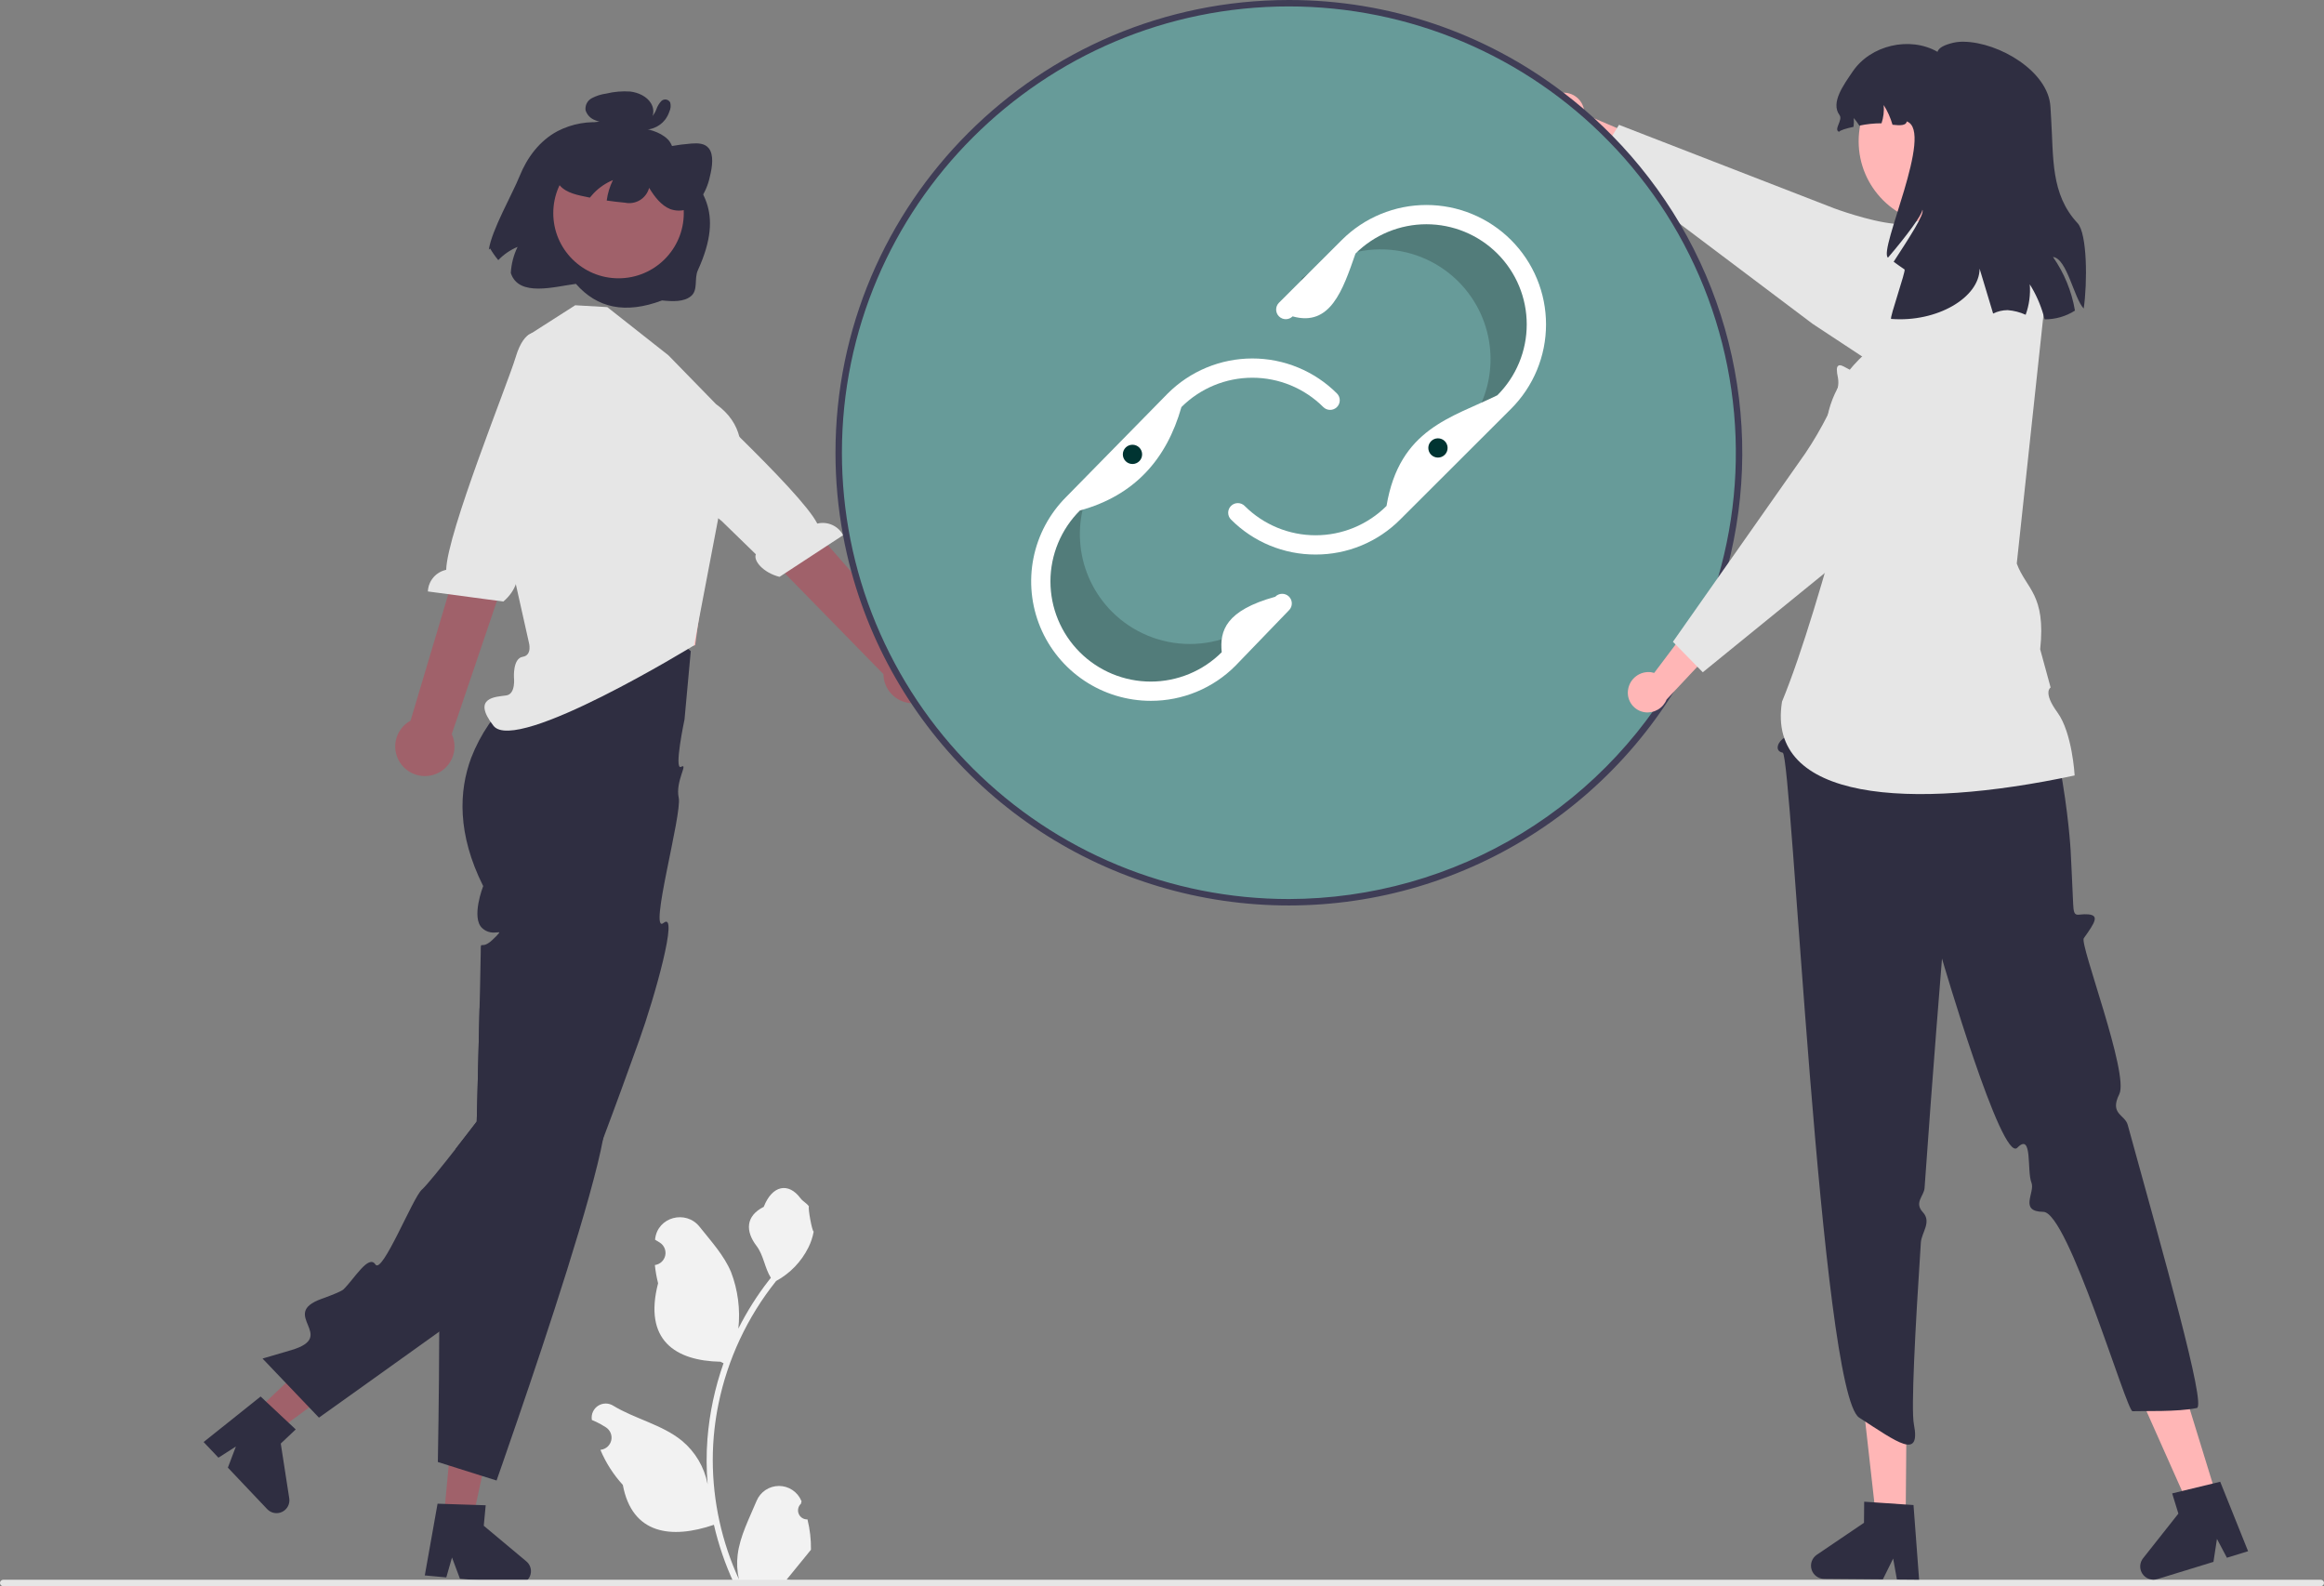 <svg width="485" height="331" viewBox="0 0 485 331" fill="none" xmlns="http://www.w3.org/2000/svg">
<rect x="0" y="0" width="485" height="331" fill="#808080" stroke="none"/>
<g clip-path="url(#clip0_13_388)">
<path d="M168.512 317.064C168.126 317.082 167.744 316.98 167.418 316.774C167.092 316.568 166.837 316.266 166.688 315.91C166.539 315.555 166.503 315.162 166.585 314.785C166.667 314.408 166.863 314.065 167.147 313.803L167.276 313.291C167.259 313.25 167.242 313.209 167.225 313.168C166.836 312.251 166.185 311.47 165.352 310.921C164.52 310.373 163.544 310.082 162.547 310.086C161.55 310.09 160.576 310.388 159.748 310.942C158.92 311.497 158.274 312.283 157.892 313.203C156.366 316.873 154.423 320.55 153.944 324.431C153.733 326.147 153.822 327.886 154.207 329.571C150.622 321.762 148.76 313.276 148.748 304.686C148.748 302.531 148.868 300.377 149.108 298.235C149.306 296.479 149.581 294.735 149.933 293.004C151.855 283.611 155.98 274.808 161.971 267.316C164.871 265.737 167.215 263.308 168.69 260.356C169.224 259.296 169.601 258.163 169.81 256.994C169.483 257.037 168.577 252.063 168.824 251.758C168.368 251.068 167.552 250.724 167.054 250.05C164.578 246.699 161.167 247.284 159.387 251.839C155.583 253.756 155.546 256.935 157.88 259.992C159.365 261.938 159.569 264.57 160.872 266.652C160.738 266.824 160.598 266.99 160.464 267.161C158.014 270.307 155.878 273.686 154.088 277.248C154.523 273.257 154.003 269.22 152.572 265.469C151.12 261.974 148.4 259.029 146.004 256.007C143.127 252.377 137.227 253.962 136.72 258.563C136.715 258.608 136.71 258.652 136.705 258.697C137.061 258.897 137.409 259.11 137.75 259.335C138.178 259.621 138.51 260.029 138.702 260.506C138.894 260.983 138.937 261.507 138.826 262.008C138.714 262.51 138.454 262.967 138.078 263.318C137.702 263.67 137.229 263.9 136.72 263.978L136.668 263.986C136.795 265.267 137.019 266.536 137.338 267.782C134.265 279.649 140.9 283.971 150.373 284.165C150.582 284.272 150.786 284.379 150.995 284.481C149.196 289.571 148.068 294.873 147.638 300.253C147.395 303.428 147.41 306.616 147.681 309.788L147.665 309.676C146.979 306.149 145.094 302.966 142.33 300.665C138.224 297.298 132.424 296.058 127.994 293.351C127.524 293.049 126.976 292.888 126.417 292.887C125.857 292.885 125.309 293.044 124.837 293.343C124.365 293.643 123.988 294.071 123.752 294.577C123.515 295.083 123.429 295.646 123.502 296.2C123.508 296.239 123.514 296.279 123.52 296.318C124.181 296.587 124.823 296.896 125.445 297.244C125.801 297.445 126.149 297.657 126.49 297.882C126.918 298.168 127.25 298.576 127.442 299.053C127.634 299.53 127.677 300.054 127.565 300.556C127.454 301.058 127.193 301.515 126.818 301.866C126.442 302.218 125.969 302.448 125.46 302.526L125.408 302.534C125.37 302.539 125.338 302.545 125.3 302.55C126.429 305.24 128.012 307.715 129.981 309.869C131.903 320.228 140.156 321.21 148.984 318.194H148.99C149.958 322.397 151.362 326.487 153.177 330.401H168.137C168.191 330.235 168.239 330.063 168.288 329.897C166.903 329.984 165.513 329.901 164.148 329.651C165.258 328.291 166.368 326.921 167.478 325.561C167.503 325.535 167.526 325.508 167.548 325.48C168.111 324.784 168.679 324.094 169.242 323.398L169.242 323.397C169.272 321.263 169.027 319.135 168.513 317.064L168.512 317.064Z" fill="#F2F2F2"/>
<path d="M53.445 294.471L57.573 298.827L76.739 284.649L70.647 278.22L53.445 294.471Z" fill="#A0616A"/>
<path d="M60.209 296.881L55.536 292.498L54.389 291.424L42.492 300.921L45.587 304.187L49.229 301.854L47.556 306.265L55.761 314.924C56.154 315.339 56.67 315.618 57.233 315.72C57.796 315.822 58.377 315.742 58.891 315.49C59.405 315.239 59.826 314.831 60.091 314.324C60.356 313.818 60.452 313.24 60.365 312.675L58.594 301.237L61.714 298.29L60.209 296.881Z" fill="#2F2E41"/>
<path d="M144.161 135.871L142.853 150.136C142.853 150.136 140.568 160.884 142.15 160.013C143.732 159.142 140.896 163.063 141.643 166.463C142.39 169.862 135.263 195.217 138.491 192.59C141.719 189.964 136.625 208.109 133.404 217.06C132.418 219.828 131.404 222.628 130.384 225.409C130.183 225.972 129.981 226.528 129.774 227.091C128.452 230.709 127.129 234.274 125.861 237.637C125.68 238.106 125.505 238.575 125.331 239.038C125.324 239.051 125.324 239.064 125.318 239.064C121.144 250.033 117.567 258.663 116.137 260.091C115.393 260.834 103.575 269.357 91.664 277.894C79.162 286.852 66.559 295.831 66.559 295.831L54.789 283.502C54.789 283.502 55.07 283.421 55.601 283.261C56.58 282.979 58.392 282.45 60.768 281.746C70.673 278.832 58.09 274.295 67.083 271.052C69.619 270.141 71.31 269.431 71.693 269.056C73.927 266.878 76.927 261.685 78.343 263.863C79.759 266.04 86.181 249.859 88.033 248.258C89.026 247.393 92.268 243.353 95.046 239.802C97.435 236.746 99.488 234.046 99.488 234.046C99.488 234.046 99.529 232.599 99.589 230.294C99.676 226.883 99.804 221.583 99.938 216.276C99.931 216.27 99.931 216.27 99.938 216.27C99.985 214.273 100.032 212.276 100.079 210.38C100.113 208.912 100.146 207.499 100.18 206.192C100.267 202.279 100.327 199.318 100.327 198.58C100.327 196.162 100.327 198.045 102.24 196.584C102.525 196.36 102.797 196.118 103.052 195.86C103.461 195.493 103.838 195.091 104.179 194.661C104.32 194.359 103.441 194.768 102.3 194.54C101.682 194.416 101.111 194.124 100.649 193.696C98.247 191.538 100.837 184.905 100.837 184.905C95.375 173.997 95.771 165.051 98.327 158.157C100.239 153.209 103.273 148.771 107.192 145.192C108.684 143.773 110.308 142.5 112.044 141.392L112.212 140.488L114.057 130.511C115.039 129.973 116.059 129.509 117.111 129.124C120.388 127.95 123.906 127.6 127.351 128.106C130.775 128.6 134.09 129.672 137.155 131.275C139.661 132.532 142.012 134.074 144.161 135.871Z" fill="#2F2E41"/>
<path d="M92.621 316.697L98.6 317.252L103.639 293.972L94.813 293.153L92.621 316.697Z" fill="#A0616A"/>
<path d="M109.843 325.822L100.958 318.391L101.361 314.116L99.294 314.049L92.892 313.841H92.885L91.315 313.788L88.651 328.757L93.14 329.172L94.328 325.018L95.986 329.44L98.361 329.661L107.87 330.546C107.951 330.552 108.038 330.559 108.118 330.559C108.496 330.56 108.87 330.48 109.215 330.325C109.56 330.17 109.868 329.944 110.118 329.661C110.507 329.236 110.746 328.694 110.796 328.12C110.835 327.689 110.769 327.254 110.603 326.854C110.437 326.453 110.176 326.099 109.843 325.822Z" fill="#2F2E41"/>
<path d="M125.861 237.637C123.586 250 113.956 278.986 108.132 295.951C105.481 303.704 103.629 308.95 103.629 308.95L100.609 307.999H100.602L95.496 306.39L93.637 305.801H93.63L91.375 305.084C91.375 305.084 91.637 291.241 91.664 277.894C91.684 272.299 91.657 266.784 91.55 262.416C91.429 257.652 91.221 254.241 90.879 253.564C89.463 250.79 91.832 250.495 94.335 249.799C96.844 249.095 94.885 248.036 93.912 245.785C93.254 244.284 94.549 242.281 95.469 241.142C95.722 240.821 95.993 240.515 96.281 240.224C96.281 240.224 95.838 240.069 95.046 239.802C97.435 236.746 99.488 234.046 99.488 234.046C99.488 234.046 99.528 232.599 99.589 230.294C99.676 226.883 99.804 221.583 99.938 216.276C99.931 216.27 99.931 216.27 99.938 216.27C99.985 214.273 100.032 212.276 100.079 210.38C103.917 213.321 107.649 216.203 111.031 218.87C111.035 218.873 111.038 218.877 111.041 218.881C111.043 218.886 111.044 218.891 111.044 218.896C119.171 225.309 125.271 230.455 126.13 232.09C126.519 232.826 126.385 234.797 125.861 237.637Z" fill="#2F2E41"/>
<path d="M325.925 19.359C327.044 19.255 328.159 19.59 329.034 20.294C329.909 20.999 330.474 22.016 330.609 23.129C330.633 23.356 330.638 23.585 330.624 23.812L344.462 29.713L343.934 37.778L325.852 27.648C324.912 27.518 324.04 27.08 323.375 26.403C322.709 25.726 322.287 24.849 322.173 23.907C322.114 23.37 322.161 22.827 322.312 22.309C322.463 21.791 322.714 21.307 323.052 20.886C323.39 20.465 323.808 20.114 324.281 19.854C324.755 19.594 325.275 19.429 325.813 19.37C325.85 19.366 325.888 19.362 325.925 19.359Z" fill="#FFB6B6"/>
<path d="M420.077 69.142C419.735 67.578 419.1 66.094 418.204 64.766C417.956 64.388 417.685 64.026 417.392 63.681C416.306 62.388 415.292 61.202 414.353 60.143C413.782 59.48 413.225 58.863 412.702 58.294C409.662 54.964 407.669 53.201 406.756 53.054C406.313 52.98 405.877 52.927 405.454 52.873C403.287 52.605 401.716 52.411 401.669 50.126C401.665 49.798 401.687 49.471 401.736 49.147C401.818 48.604 401.937 48.067 402.092 47.539C402.181 47.241 402.251 46.936 402.3 46.628C402.367 46.233 402.341 45.938 402.126 45.757C401.857 45.536 401.408 45.569 400.562 45.904C400.428 45.958 400.274 46.018 400.112 46.092C400.059 46.112 400.005 46.139 399.945 46.166C399.838 46.213 399.717 46.266 399.596 46.327C398.583 46.809 397.019 46.869 395.234 46.688C389.966 46.153 382.839 43.499 382.752 43.465L337.871 26.051L337.455 26.721L336.469 28.316L336.127 28.865L335.737 29.495L334.039 32.229L333.18 33.609L347.676 44.524L349.252 45.71L350.608 46.736L378.283 67.58L388.604 74.381L390.906 75.895L400.717 82.355C402.127 83.285 403.709 83.924 405.371 84.234C407.032 84.543 408.739 84.517 410.39 84.158C412.042 83.798 413.604 83.112 414.985 82.139C416.367 81.167 417.539 79.928 418.433 78.496C420.175 75.708 420.764 72.355 420.077 69.142Z" fill="#E6E6E6"/>
<path d="M484.329 331H0.671C0.493 331 0.322 330.929 0.197 330.804C0.071 330.678 0 330.508 0 330.33C0 330.152 0.071 329.982 0.197 329.856C0.322 329.73 0.493 329.66 0.671 329.66H484.329C484.507 329.66 484.678 329.73 484.803 329.856C484.929 329.982 485 330.152 485 330.33C485 330.508 484.929 330.678 484.803 330.804C484.678 330.929 484.507 331 484.329 331Z" fill="#E6E6E6"/>
<path d="M110.669 111.757L111.926 123.404L111.187 138.676L145.066 134.657L148.249 111.757L144.193 111.797L110.669 111.757Z" fill="#FFB6B6"/>
<path d="M139.486 74.14L126.736 64.089L120.043 63.701L110.112 70.053L107.68 82.44L101.929 96.389L110.364 134.034C110.364 134.034 111.156 136.735 109.082 137.06C107.009 137.384 107.258 141.366 107.258 141.366C107.258 141.366 107.68 144.817 105.667 145.121C103.653 145.424 98.285 145.424 102.983 151.455C107.68 157.485 144.834 134.677 144.834 134.677L150.231 106.405C150.231 106.405 160.696 92.371 149.426 84.332L139.486 74.14Z" fill="#E6E6E6"/>
<path d="M83.826 159.61C83.264 158.91 82.863 158.095 82.65 157.223C82.438 156.352 82.419 155.444 82.596 154.565C82.773 153.685 83.141 152.855 83.674 152.133C84.206 151.411 84.891 150.814 85.68 150.385L101.718 96.644L111.746 101.685L94.281 153.195C94.915 154.566 95.024 156.122 94.586 157.568C94.149 159.013 93.195 160.248 91.907 161.039C90.618 161.83 89.083 162.121 87.594 161.857C86.105 161.594 84.764 160.794 83.826 159.61Z" fill="#A0616A"/>
<path d="M112.415 69.556C112.415 69.556 109.548 68.035 107.588 74.617C106.018 79.887 93.28 111.277 93.118 118.909C92.069 119.131 91.125 119.695 90.433 120.511C89.74 121.328 89.34 122.352 89.295 123.421L105.044 125.528C107.796 123.21 108.518 120.08 107.453 119.151L110.873 109.826L125.139 80.157L114.507 70.619L112.415 69.556Z" fill="#E6E6E6"/>
<path d="M196.568 141.945C196.771 141.071 196.78 140.164 196.594 139.286C196.408 138.408 196.032 137.582 195.491 136.865C194.951 136.149 194.26 135.559 193.467 135.138C192.674 134.717 191.797 134.475 190.9 134.428L154.11 92.475L146.306 101.773L184.363 140.676C184.384 142.186 184.96 143.636 185.981 144.75C187.001 145.865 188.396 146.567 189.9 146.723C191.405 146.88 192.915 146.48 194.143 145.599C195.372 144.718 196.235 143.418 196.568 141.945H196.568Z" fill="#A0616A"/>
<path d="M131.787 73.091C131.787 73.091 133.713 70.482 138.332 75.571C142.03 79.645 167.11 102.448 170.562 109.259C171.603 109.006 172.699 109.107 173.677 109.545C174.655 109.982 175.459 110.732 175.963 111.677L162.675 120.377C159.19 119.475 157.183 116.965 157.741 115.667L150.619 108.736L124.906 88.144L130.361 74.953L131.787 73.091Z" fill="#E6E6E6"/>
<path d="M268.981 188.281C320.868 188.281 362.931 146.282 362.931 94.475C362.931 42.667 320.868 0.669 268.981 0.669C217.095 0.669 175.032 42.667 175.032 94.475C175.032 146.282 217.095 188.281 268.981 188.281Z" fill="#679B99"/>
<path opacity="0.2" d="M264.538 127.675C260.234 131.972 254.396 134.387 248.31 134.387C242.223 134.387 236.386 131.972 232.082 127.675V127.675C228.383 123.981 226.059 119.136 225.495 113.943C224.931 108.75 226.161 103.52 228.98 99.12L223.931 104.263C219.627 108.561 217.21 114.389 217.21 120.467C217.21 126.544 219.627 132.372 223.931 136.67V136.67C228.235 140.967 234.073 143.381 240.159 143.381C246.246 143.381 252.083 140.967 256.387 136.67L267.576 125.07L267.746 124.348L264.538 127.675Z" fill="black"/>
<path opacity="0.2" d="M275.196 56.009C280.227 52.588 286.412 51.303 292.392 52.435C298.372 53.568 303.657 57.026 307.083 62.05V62.05C310.027 66.367 311.406 71.56 310.99 76.767C310.575 81.974 308.391 86.883 304.8 90.681L310.72 86.568C315.751 83.147 319.214 77.87 320.349 71.9C321.483 65.929 320.196 59.752 316.769 54.729V54.729C313.343 49.706 308.059 46.248 302.079 45.115C296.099 43.983 289.913 45.268 284.883 48.689L271.724 58.004L271.422 58.681L275.196 56.009Z" fill="black"/>
<path d="M240.159 146.248C235.222 146.248 230.396 144.786 226.291 142.048C222.185 139.309 218.986 135.416 217.096 130.862C215.207 126.307 214.713 121.296 215.676 116.461C216.639 111.626 219.017 107.184 222.508 103.699L243.692 82.118C246.01 79.801 248.762 77.962 251.791 76.707C254.82 75.452 258.068 74.805 261.348 74.804C264.628 74.802 267.876 75.446 270.906 76.699C273.936 77.952 276.69 79.788 279.009 82.104C279.387 82.481 279.599 82.992 279.599 83.525C279.599 84.058 279.387 84.57 279.009 84.947C278.632 85.323 278.12 85.535 277.586 85.535C277.052 85.535 276.54 85.323 276.162 84.947C272.236 81.026 266.911 78.824 261.358 78.824C255.805 78.824 250.48 81.026 246.554 84.947C243.442 95.899 236.719 103.414 225.369 106.527C223.422 108.467 221.876 110.771 220.821 113.307C219.766 115.843 219.221 118.563 219.219 121.309C219.217 124.056 219.756 126.776 220.807 129.314C221.858 131.852 223.4 134.159 225.344 136.102C227.288 138.045 229.597 139.586 232.138 140.638C234.679 141.69 237.403 142.231 240.153 142.232C242.904 142.232 245.628 141.691 248.169 140.64C250.71 139.589 253.019 138.048 254.964 136.105C254.505 131.612 255.82 127.388 266.126 124.532C266.309 124.341 266.529 124.188 266.771 124.082C267.014 123.975 267.275 123.918 267.54 123.913C267.804 123.907 268.068 123.954 268.314 124.051C268.561 124.147 268.786 124.291 268.977 124.474C269.167 124.658 269.32 124.877 269.426 125.12C269.531 125.362 269.588 125.623 269.593 125.887C269.597 126.152 269.55 126.414 269.452 126.66C269.355 126.906 269.21 127.131 269.026 127.321L257.837 138.921C255.523 141.25 252.769 143.097 249.734 144.354C246.7 145.612 243.445 146.256 240.159 146.248Z" fill="white"/>
<path d="M274.552 115.719C271.273 115.728 268.024 115.087 264.994 113.834C261.964 112.581 259.214 110.74 256.901 108.418C256.523 108.041 256.311 107.53 256.311 106.997C256.311 106.464 256.524 105.952 256.901 105.576C257.279 105.199 257.791 104.987 258.325 104.987C258.859 104.987 259.371 105.199 259.748 105.576C261.692 107.517 264 109.057 266.541 110.108C269.081 111.158 271.803 111.699 274.553 111.699C277.302 111.699 280.024 111.158 282.565 110.108C285.105 109.057 287.413 107.517 289.357 105.576C292.04 89.438 302.978 87.161 312.486 82.482C314.43 80.541 315.973 78.237 317.025 75.7C318.077 73.164 318.618 70.446 318.618 67.7C318.618 64.955 318.077 62.237 317.025 59.7C315.972 57.164 314.43 54.86 312.486 52.919C310.542 50.977 308.234 49.438 305.694 48.387C303.153 47.336 300.431 46.796 297.682 46.796C294.932 46.796 292.21 47.337 289.669 48.387C287.129 49.438 284.821 50.977 282.877 52.919C280.232 60.538 277.635 68.247 269.758 66.018C269.571 66.204 269.349 66.353 269.105 66.454C268.861 66.555 268.599 66.607 268.334 66.607C267.801 66.607 267.288 66.395 266.911 66.018C266.533 65.641 266.321 65.13 266.321 64.597C266.321 64.064 266.533 63.552 266.911 63.175L280.03 50.076C282.348 47.762 285.1 45.926 288.129 44.673C291.157 43.42 294.403 42.776 297.681 42.776C300.959 42.776 304.206 43.42 307.234 44.673C310.263 45.926 313.015 47.762 315.333 50.076C317.651 52.391 319.489 55.138 320.744 58.162C321.998 61.186 322.644 64.427 322.644 67.7C322.644 70.974 321.998 74.215 320.744 77.239C319.49 80.263 317.651 83.01 315.333 85.325L292.204 108.419C289.891 110.74 287.14 112.581 284.11 113.834C281.081 115.087 277.832 115.728 274.552 115.719Z" fill="white"/>
<path d="M350.608 46.736C346.662 40.045 341.914 33.859 336.469 28.316C335.254 27.083 333.999 25.877 332.717 24.704C332.006 24.055 331.288 23.418 330.557 22.794C329.168 21.602 327.738 20.449 326.282 19.337C309.832 6.773 289.691 -0.023 268.98 -9.43703e-07C216.811 -9.43703e-07 174.359 42.38 174.359 94.476C174.357 100.22 174.88 105.953 175.923 111.602C175.924 111.634 175.929 111.665 175.936 111.696C176.413 114.289 177.003 116.849 177.688 119.361C182.537 137.096 192.463 153.034 206.249 165.219C220.036 177.405 237.084 185.309 255.303 187.963C273.523 190.617 292.122 187.905 308.82 180.16C325.519 172.415 339.592 159.974 349.313 144.361C350.621 142.257 351.852 140.099 353.004 137.888C360.352 123.73 363.986 107.944 363.567 92.004C363.148 76.063 358.69 60.489 350.608 46.736ZM268.98 187.612C256.729 187.616 244.598 185.21 233.279 180.531C221.96 175.852 211.675 168.992 203.013 160.343C194.35 151.693 187.479 141.424 182.793 130.123C178.107 118.821 175.697 106.708 175.701 94.476C175.701 43.117 217.549 1.34 268.98 1.34C281.426 1.347 293.744 3.842 305.21 8.677C316.675 13.513 327.055 20.591 335.737 29.495C338.002 31.803 340.139 34.232 342.139 36.772C344.12 39.257 345.968 41.845 347.676 44.524C354.794 55.691 359.446 68.244 361.321 81.348C363.196 94.452 362.25 107.804 358.547 120.514C357.721 123.355 356.755 126.136 355.668 128.863C354.574 131.596 353.359 134.277 352.017 136.876C344.169 152.125 332.27 164.924 317.625 173.872C302.979 182.821 286.15 187.574 268.98 187.612Z" fill="#3F3D56"/>
<path d="M397.698 316.91L391.53 316.857L388.8 292.549L397.903 292.626L397.698 316.91Z" fill="#FFB6B6"/>
<path d="M399.334 314.069L397.724 313.962L391.154 313.513L389.04 313.372L389 317.775L379.149 324.448C378.662 324.778 378.294 325.255 378.098 325.809C377.902 326.362 377.888 326.964 378.059 327.526C378.23 328.088 378.576 328.581 379.048 328.932C379.519 329.284 380.09 329.476 380.678 329.48L392.939 329.581L395.086 325.239L395.871 329.608L400.502 329.647L399.334 314.069Z" fill="#2F2E41"/>
<path d="M462.638 312.41L456.742 314.219L446.791 291.868L455.492 289.197L462.638 312.41Z" fill="#FFB6B6"/>
<path d="M463.34 309.211L461.77 309.593L455.375 311.141L453.315 311.644L454.61 315.858L447.235 325.185C446.914 325.592 446.715 326.08 446.66 326.594C446.604 327.109 446.695 327.628 446.921 328.093C447.147 328.559 447.5 328.951 447.938 329.226C448.377 329.501 448.884 329.647 449.402 329.648C449.675 329.647 449.947 329.606 450.208 329.527L461.931 325.929L462.662 321.138L464.736 325.065L469.159 323.704L463.34 309.211Z" fill="#2F2E41"/>
<path d="M385.292 112.511L373.521 146.666L373.132 149.399C370.167 152.21 373.892 153.137 372.495 153.878C371.098 154.62 370.159 156.698 372.041 157.07C373.924 157.441 379.994 290.658 388 295.831C396.006 301.003 400.878 304.745 399.408 297.171C398.816 294.119 399.654 277.758 400.865 259.308C401.003 257.217 403.173 255.004 401.29 252.971C399.408 250.938 401.522 249.6 401.641 247.913C403.329 223.82 405.279 200.034 405.279 200.034C405.279 200.034 417.757 242.821 420.997 239.509C424.237 236.197 422.955 244.352 423.945 246.789C424.773 248.825 421.242 252.825 426.431 252.887C431.619 252.948 443.804 294.538 445.04 294.491C447.489 294.397 454.374 294.661 458.462 293.821C460.481 293.406 451.519 261.918 444.036 234.727C443.44 232.559 440.192 232.509 442.281 228.322C444.369 224.136 433.977 197.049 434.868 195.796C437.236 192.471 438.137 191.025 435.803 190.808C433.468 190.59 432.778 191.868 432.652 188.643C432.526 185.417 432.123 177.463 432.123 177.463C432.123 177.463 430.432 146.005 418.59 128.625L417.581 118.299L385.292 112.511Z" fill="#2F2E41"/>
<path d="M414.698 47.301L399.089 49.52L398.147 60.806L390.444 72.837C390.444 72.837 373.323 84.867 385.263 103.872C380.719 120.243 376.201 135.944 371.894 146.411C368.539 167.182 398.598 169.173 432.961 161.822C432.961 161.822 432.487 152.94 429.369 148.671C426.251 144.401 427.948 143.469 427.948 143.469L425.769 135.492C427.002 123.961 422.839 122.926 420.882 117.599L426.823 62.324L414.698 47.301Z" fill="#E6E6E6"/>
<path d="M339.764 143.916C339.929 142.806 340.522 141.805 341.416 141.125C342.309 140.444 343.433 140.139 344.549 140.274C344.775 140.305 344.998 140.355 345.216 140.423L354.258 128.413L361.976 130.85L347.808 145.965C347.457 146.846 346.823 147.586 346.006 148.07C345.189 148.554 344.234 148.754 343.291 148.639C342.755 148.568 342.239 148.393 341.771 148.123C341.302 147.853 340.892 147.494 340.563 147.066C340.234 146.638 339.993 146.149 339.853 145.628C339.713 145.106 339.677 144.562 339.748 144.027C339.753 143.99 339.758 143.953 339.764 143.916Z" fill="#FFB6B6"/>
<path d="M420.077 69.142C419.855 68.867 419.614 68.599 419.359 68.338C417.586 66.514 415.304 65.266 412.809 64.76C410.315 64.253 407.726 64.51 405.38 65.497C405.152 65.59 404.924 65.698 404.703 65.805C396.683 69.738 392.355 72.358 391.832 73.584C391.65 73.999 391.496 74.408 391.342 74.803C391.194 75.192 391.053 75.561 390.906 75.895C390.288 77.329 389.577 78.221 387.765 77.819C387.164 77.672 386.585 77.449 386.04 77.155C385.792 77.035 385.564 76.907 385.349 76.787C384.571 76.358 384.007 76.05 383.624 76.331C383.256 76.606 383.242 77.303 383.578 78.918C383.689 79.591 383.67 80.281 383.524 80.948C383.08 82.894 382.385 84.775 381.457 86.543C380.066 89.314 378.501 91.995 376.773 94.57L360.808 117.298L359.728 118.832L358.547 120.514L349.125 133.928L349.682 134.497L352.017 136.876L352.534 137.406L353.004 137.888L354.218 139.128L355.359 140.287L380.813 119.582L383.651 117.271L388.738 113.13L399.16 104.654L418.882 86.429C420.127 85.287 421.129 83.907 421.826 82.37C422.524 80.833 422.903 79.171 422.942 77.484C422.942 77.37 422.949 77.262 422.949 77.149C422.956 74.227 421.94 71.394 420.077 69.142Z" fill="#E6E6E6"/>
<path d="M405.327 46.89C414.96 46.89 422.769 39.093 422.769 29.475C422.769 19.856 414.96 12.059 405.327 12.059C395.694 12.059 387.885 19.856 387.885 29.475C387.885 39.093 395.694 46.89 405.327 46.89Z" fill="#FFB6B6"/>
<path d="M428.442 53.624C430.783 56.969 432.349 60.792 433.026 64.817C431.139 66.022 428.943 66.655 426.704 66.639C426.628 66.346 426.552 66.053 426.465 65.76C425.816 63.493 424.85 61.328 423.597 59.329C423.769 61.484 423.476 63.651 422.739 65.685C421.556 65.148 420.287 64.821 418.991 64.719C417.936 64.719 416.894 64.964 415.95 65.435C414.853 61.802 413.842 58.461 413.126 56.064C413.104 62.073 404.283 67.311 394.659 66.552C394.312 66.335 397.798 56.455 397.462 56.227C396.69 55.717 395.941 55.164 395.191 54.622C398.342 49.763 401.763 44.556 401.177 43.776C401.22 44.741 397.766 49.383 394.007 53.765C391.922 52.236 403.773 27.355 397.918 25.337C397.82 26.216 396.528 26.216 394.953 26.032C394.537 24.582 393.919 23.198 393.117 21.921C393.221 23.208 393.066 24.502 392.66 25.728C391.105 25.728 389.554 25.892 388.033 26.216C387.681 25.663 387.293 25.134 386.871 24.632C386.912 25.244 386.894 25.858 386.817 26.465C385.263 26.802 383.981 27.192 383.797 27.507C382.58 27.062 384.655 25.055 383.894 24.014C381.961 21.411 384.829 17.615 386.643 14.925C390.369 9.416 398.548 7.507 404.338 10.815C404.599 9.914 405.935 9.318 407.651 8.917C408.378 8.756 409.123 8.687 409.867 8.71C417.253 8.841 427.508 14.925 427.91 22.29C427.942 23.027 427.996 23.83 428.051 24.687C428.572 32.93 427.931 40.533 433.569 46.563C435.611 48.743 435.633 59.069 434.851 64.383C432.819 62.246 431.375 53.938 428.442 53.624Z" fill="#2F2E41"/>
<path d="M236.339 96.828C237.451 96.828 238.352 95.928 238.352 94.818C238.352 93.707 237.451 92.808 236.339 92.808C235.227 92.808 234.326 93.707 234.326 94.818C234.326 95.928 235.227 96.828 236.339 96.828Z" fill="#003432"/>
<path d="M300.09 95.488C301.202 95.488 302.103 94.588 302.103 93.478C302.103 92.367 301.202 91.468 300.09 91.468C298.978 91.468 298.077 92.367 298.077 93.478C298.077 94.588 298.978 95.488 300.09 95.488Z" fill="#003432"/>
<path d="M108.454 36.716C106.922 40.526 102.6 48.019 102.014 52.106L102.278 51.847C102.78 52.704 103.351 53.52 103.986 54.285C105.122 53.093 106.495 52.151 108.017 51.518C107.186 53.22 106.705 55.071 106.601 56.962C108.233 62.067 115.774 59.794 120.192 59.236C124.604 64.275 130.474 65.591 138.161 62.693C140.311 62.914 142.718 63.048 144.224 61.78C145.731 60.512 144.833 58.163 145.644 56.386C151.417 43.731 146.089 39.165 141.562 33.427C140.566 32.164 140.57 30.28 139.358 29.075C137.676 27.405 135.098 26.891 132.721 26.48C133.338 26.512 133.954 26.385 134.508 26.111C135.062 25.838 135.537 25.426 135.885 24.916C136.191 24.402 136.349 23.814 136.341 23.217C136.334 22.619 136.161 22.035 135.842 21.529C134.992 20.122 133.226 19.304 131.521 19.099C129.842 18.986 128.156 19.13 126.521 19.529C125.462 19.668 124.436 19.995 123.492 20.495C123.047 20.732 122.685 21.099 122.455 21.548C122.224 21.996 122.136 22.503 122.202 23.003C122.344 23.464 122.589 23.887 122.917 24.241C123.246 24.595 123.651 24.87 124.101 25.046C124.787 25.335 125.508 25.533 126.247 25.633C122.856 25.193 119.411 25.795 116.372 27.358C112.562 29.387 109.991 32.908 108.454 36.716Z" fill="#2F2E41"/>
<path d="M129.082 58.076C136.603 58.076 142.7 51.989 142.7 44.479C142.7 36.97 136.603 30.882 129.082 30.882C121.561 30.882 115.464 36.97 115.464 44.479C115.464 51.989 121.561 58.076 129.082 58.076Z" fill="#A0616A"/>
<path d="M115.978 37.188C116.768 39.571 119.024 40.339 121.11 40.818C121.767 40.971 122.429 41.114 123.097 41.24C123.343 40.933 123.605 40.631 123.879 40.346C125.015 39.155 126.388 38.212 127.91 37.579C127.252 38.924 126.814 40.365 126.615 41.848C127.875 42.031 129.143 42.18 130.418 42.296C131.496 42.525 132.622 42.332 133.562 41.756C134.502 41.18 135.184 40.266 135.468 39.202C136.628 41.097 138 42.881 139.877 43.634C140.95 44.019 142.118 44.051 143.211 43.724C144.303 43.398 145.262 42.731 145.947 41.821C147.029 40.336 147.779 38.637 148.147 36.838C148.679 34.728 148.975 32.297 147.93 30.959C147.092 29.875 145.647 29.856 144.314 29.952C141.371 30.177 138.46 30.704 135.625 31.525L135.386 32.063C135.873 29.142 134.816 26.33 132.861 25.33C131.542 24.662 129.956 24.774 128.414 24.91C126.434 24.998 124.478 25.376 122.608 26.031C120.463 26.855 118.624 28.321 117.345 30.228C115.977 32.302 115.297 35.131 115.978 37.188Z" fill="#2F2E41"/>
<path d="M135.392 24.48C135.257 24.44 135.605 24.491 135.485 24.495C135.545 24.491 135.604 24.483 135.663 24.47C135.673 24.468 135.808 24.424 135.718 24.456C135.921 24.396 136.101 24.278 136.238 24.118C136.558 23.723 136.809 23.277 136.98 22.799C137.197 22.167 137.544 21.587 138.001 21.099C138.13 20.969 138.289 20.872 138.463 20.814C138.638 20.757 138.823 20.742 139.005 20.769C139.186 20.797 139.358 20.867 139.508 20.974C139.657 21.08 139.779 21.221 139.864 21.383C140.036 22.01 139.977 22.678 139.698 23.266C139.502 23.864 139.212 24.426 138.837 24.932C138.21 25.758 137.355 26.384 136.377 26.734C135.245 27.145 134.011 27.18 132.857 26.834C132.705 26.771 132.574 26.665 132.481 26.529C132.388 26.393 132.336 26.233 132.332 26.069C132.329 25.904 132.373 25.742 132.46 25.602C132.548 25.462 132.673 25.35 132.823 25.28L134.747 24.494C134.848 24.45 134.957 24.425 135.068 24.423C135.179 24.421 135.289 24.44 135.392 24.48C135.495 24.52 135.589 24.58 135.669 24.656C135.749 24.733 135.813 24.824 135.857 24.925C135.902 25.026 135.926 25.135 135.929 25.246C135.931 25.356 135.912 25.466 135.872 25.569C135.831 25.672 135.771 25.766 135.695 25.846C135.618 25.926 135.527 25.99 135.426 26.034L133.502 26.82L133.468 25.266C133.708 25.335 133.955 25.378 134.204 25.392C134.47 25.419 134.739 25.407 135.002 25.358C135.254 25.326 135.501 25.265 135.74 25.179C135.893 25.123 136.043 25.059 136.189 24.989C136.243 24.963 136.295 24.936 136.348 24.908C136.344 24.91 136.568 24.78 136.469 24.841C136.718 24.683 136.952 24.501 137.167 24.299C137.243 24.227 137.313 24.149 137.376 24.066C137.486 23.932 137.587 23.791 137.68 23.645C137.87 23.335 138.02 23.003 138.127 22.656C138.176 22.51 138.217 22.362 138.251 22.212C138.26 22.13 138.275 22.048 138.296 21.968C138.367 21.776 138.282 22.08 138.364 22.163L138.719 22.424C138.785 22.443 138.856 22.448 138.924 22.437C138.993 22.426 139.058 22.4 139.115 22.36C139.157 22.301 139.148 22.311 139.088 22.39C139.017 22.482 138.953 22.579 138.895 22.68C138.768 22.916 138.653 23.16 138.551 23.408C138.339 23.937 138.071 24.442 137.752 24.914C137.44 25.391 136.984 25.758 136.451 25.962C135.917 26.165 135.333 26.195 134.781 26.048C134.574 25.966 134.407 25.805 134.318 25.602C134.228 25.398 134.222 25.167 134.301 24.959C134.386 24.754 134.546 24.59 134.75 24.5C134.953 24.411 135.183 24.404 135.392 24.48Z" fill="#2F2E41"/>
</g>
<defs>
<clipPath id="clip0_13_388">
<rect width="485" height="331" fill="white"/>
</clipPath>
</defs>
</svg>
